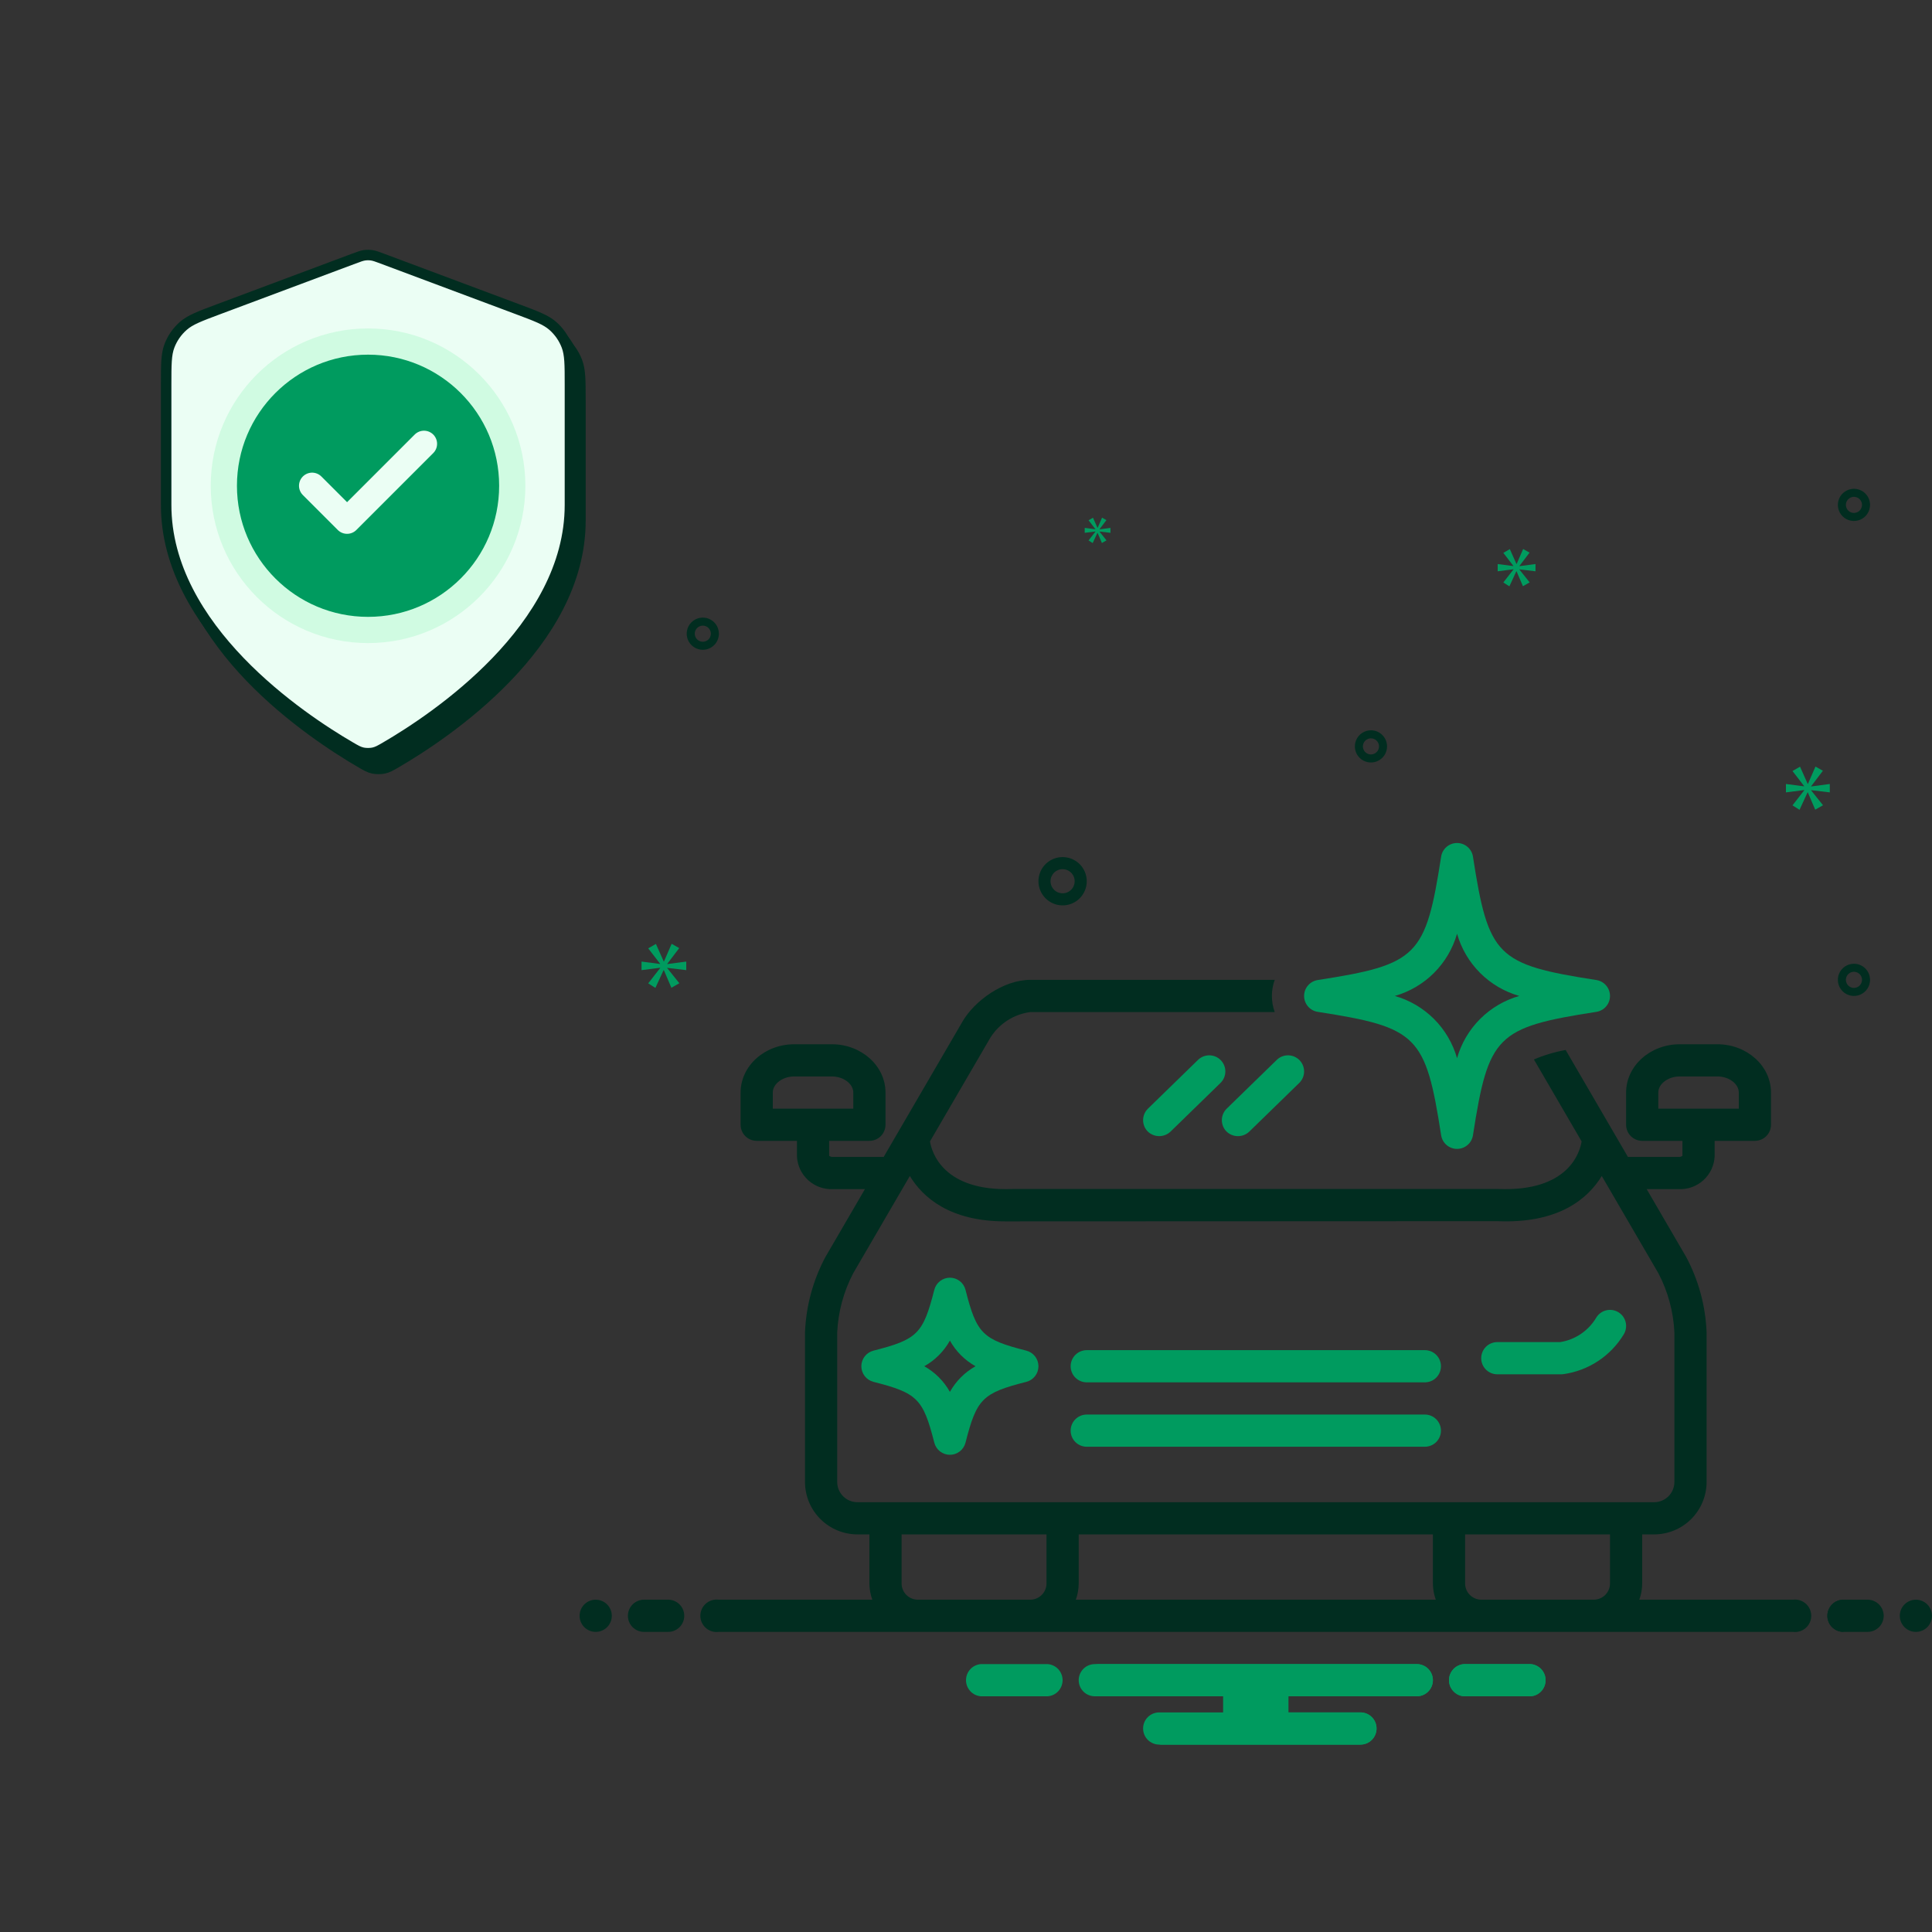 <?xml version="1.0" encoding="UTF-8"?> <svg xmlns="http://www.w3.org/2000/svg" width="500" height="500" viewBox="0 0 500 500" fill="none"><rect x="0" y="0" width="500" height="500" fill="#333333" stroke="none"/><g clip-path="url(#clip0_6521_914)"><path d="M413.121 340.98C412.126 342.662 410.773 344.104 409.157 345.202C407.541 346.3 405.702 347.028 403.772 347.333H387.5C386.395 347.333 385.335 347.772 384.554 348.554C383.772 349.335 383.333 350.395 383.333 351.5C383.333 352.605 383.772 353.665 384.554 354.446C385.335 355.228 386.395 355.667 387.5 355.667H404.051C404.225 355.667 404.399 355.656 404.571 355.634C407.779 355.191 410.847 354.038 413.553 352.26C416.258 350.482 418.534 348.122 420.213 345.354C420.501 344.888 420.695 344.37 420.783 343.829C420.871 343.289 420.852 342.736 420.726 342.203C420.6 341.67 420.37 341.166 420.05 340.722C419.729 340.278 419.324 339.901 418.858 339.614C418.392 339.326 417.873 339.133 417.332 339.046C416.792 338.959 416.239 338.98 415.706 339.107C415.173 339.234 414.67 339.464 414.227 339.786C413.783 340.107 413.407 340.513 413.121 340.98Z" fill="#009B5F"></path><path d="M368.75 366.083H281.25C280.145 366.083 279.085 366.522 278.304 367.304C277.522 368.085 277.083 369.145 277.083 370.25C277.083 371.355 277.522 372.415 278.304 373.196C279.085 373.978 280.145 374.417 281.25 374.417H368.75C369.855 374.417 370.915 373.978 371.696 373.196C372.478 372.415 372.917 371.355 372.917 370.25C372.917 369.145 372.478 368.085 371.696 367.304C370.915 366.522 369.855 366.083 368.75 366.083Z" fill="#009B5F"></path><path d="M368.75 349.417H281.25C280.145 349.417 279.085 349.856 278.304 350.637C277.522 351.418 277.083 352.478 277.083 353.583C277.083 354.688 277.522 355.748 278.304 356.53C279.085 357.311 280.145 357.75 281.25 357.75H368.75C369.855 357.75 370.915 357.311 371.696 356.53C372.478 355.748 372.917 354.688 372.917 353.583C372.917 352.478 372.478 351.418 371.696 350.637C370.915 349.856 369.855 349.417 368.75 349.417Z" fill="#009B5F"></path><path d="M310.046 274.299L297.093 286.915C296.701 287.296 296.388 287.752 296.172 288.254C295.956 288.757 295.841 289.297 295.834 289.845C295.827 290.392 295.927 290.935 296.13 291.443C296.333 291.951 296.634 292.415 297.015 292.806C297.798 293.577 298.848 294.015 299.946 294.03C301.044 294.044 302.105 293.634 302.907 292.884L315.861 280.268C316.653 279.497 317.105 278.443 317.12 277.338C317.134 276.233 316.709 275.168 315.938 274.376C315.167 273.584 314.113 273.132 313.008 273.117C311.903 273.103 310.838 273.528 310.046 274.299Z" fill="#009B5F"></path><path d="M317.395 292.806C318.176 293.58 319.226 294.021 320.325 294.035C321.424 294.05 322.486 293.637 323.287 292.884L336.241 280.268C337.032 279.497 337.485 278.443 337.499 277.338C337.514 276.233 337.089 275.168 336.318 274.376C335.547 273.584 334.493 273.132 333.388 273.117C332.283 273.103 331.218 273.528 330.426 274.299L317.472 286.915C317.08 287.296 316.767 287.752 316.551 288.254C316.335 288.757 316.22 289.297 316.213 289.845C316.206 290.392 316.307 290.935 316.509 291.443C316.712 291.951 317.013 292.415 317.395 292.806Z" fill="#009B5F"></path><path d="M341.028 261.868C366.864 265.88 368.953 267.969 372.965 293.805C373.118 294.788 373.617 295.684 374.372 296.331C375.127 296.978 376.089 297.333 377.083 297.333C378.078 297.333 379.039 296.978 379.794 296.331C380.55 295.684 381.049 294.788 381.201 293.805C385.213 267.969 387.303 265.88 413.139 261.868C414.121 261.715 415.017 261.216 415.664 260.461C416.311 259.706 416.667 258.744 416.667 257.75C416.667 256.756 416.311 255.794 415.664 255.039C415.017 254.284 414.121 253.785 413.139 253.632C387.303 249.62 385.213 247.531 381.201 221.695C381.049 220.712 380.55 219.816 379.794 219.169C379.039 218.522 378.078 218.167 377.083 218.167C376.089 218.167 375.127 218.522 374.372 219.169C373.617 219.816 373.118 220.712 372.965 221.695C368.953 247.531 366.864 249.62 341.028 253.632C340.045 253.785 339.149 254.284 338.502 255.039C337.855 255.794 337.5 256.756 337.5 257.75C337.5 258.744 337.855 259.706 338.502 260.461C339.149 261.216 340.045 261.715 341.028 261.868ZM377.083 241.649C378.175 245.481 380.227 248.972 383.045 251.789C385.863 254.607 389.354 256.659 393.186 257.75C389.354 258.842 385.863 260.894 383.045 263.712C380.227 266.53 378.175 270.02 377.083 273.853C375.991 270.02 373.939 266.53 371.121 263.712C368.303 260.894 364.813 258.842 360.98 257.75C364.813 256.659 368.303 254.607 371.121 251.789C373.939 248.972 375.991 245.481 377.083 241.649Z" fill="#009B5F"></path><path d="M265.612 349.545C254.243 346.65 252.771 345.179 249.872 333.804C249.643 332.907 249.122 332.111 248.391 331.543C247.66 330.975 246.76 330.667 245.834 330.667C244.908 330.667 244.009 330.975 243.278 331.543C242.547 332.111 242.026 332.907 241.797 333.804C238.896 345.179 237.425 346.65 226.055 349.545C225.157 349.774 224.362 350.295 223.793 351.026C223.225 351.757 222.917 352.657 222.917 353.583C222.917 354.509 223.225 355.409 223.793 356.141C224.362 356.872 225.157 357.393 226.055 357.622C237.425 360.517 238.896 361.988 241.797 373.363C242.026 374.26 242.547 375.055 243.278 375.623C244.009 376.192 244.908 376.5 245.834 376.5C246.76 376.5 247.66 376.192 248.391 375.623C249.122 375.055 249.643 374.26 249.872 373.363C252.771 361.988 254.243 360.517 265.612 357.622C266.509 357.393 267.305 356.872 267.873 356.141C268.441 355.409 268.75 354.509 268.75 353.583C268.75 352.657 268.441 351.757 267.873 351.026C267.305 350.295 266.509 349.774 265.612 349.545ZM245.834 360.22C244.28 357.436 241.983 355.139 239.201 353.583C241.983 352.028 244.28 349.73 245.834 346.947C247.388 349.731 249.684 352.029 252.468 353.583C249.684 355.138 247.388 357.436 245.834 360.22Z" fill="#009B5F"></path><path d="M154.167 422.333C156.468 422.333 158.333 420.468 158.333 418.167C158.333 415.865 156.468 414 154.167 414C151.865 414 150 415.865 150 418.167C150 420.468 151.865 422.333 154.167 422.333Z" fill="#012D20"></path><path d="M172.917 414H166.667C165.562 414 164.502 414.439 163.72 415.22C162.939 416.002 162.5 417.062 162.5 418.167C162.5 419.272 162.939 420.332 163.72 421.113C164.502 421.894 165.562 422.333 166.667 422.333H172.917C174.022 422.333 175.082 421.894 175.863 421.113C176.644 420.332 177.083 419.272 177.083 418.167C177.083 417.062 176.644 416.002 175.863 415.22C175.082 414.439 174.022 414 172.917 414Z" fill="#012D20"></path><path d="M483.333 414H477.083C475.978 414 474.919 414.439 474.137 415.22C473.356 416.002 472.917 417.062 472.917 418.167C472.917 419.272 473.356 420.332 474.137 421.113C474.919 421.894 475.978 422.333 477.083 422.333H483.333C484.438 422.333 485.498 421.894 486.28 421.113C487.061 420.332 487.5 419.272 487.5 418.167C487.5 417.062 487.061 416.002 486.28 415.22C485.498 414.439 484.438 414 483.333 414Z" fill="#012D20"></path><path d="M495.833 422.333C498.135 422.333 500 420.468 500 418.167C500 415.865 498.135 414 495.833 414C493.532 414 491.667 415.865 491.667 418.167C491.667 420.468 493.532 422.333 495.833 422.333Z" fill="#012D20"></path><path d="M396.154 430.667H378.846C377.799 430.751 376.821 431.226 376.109 431.998C375.396 432.77 375 433.783 375 434.833C375 435.884 375.396 436.896 376.109 437.669C376.821 438.441 377.799 438.916 378.846 439H396.154C397.201 438.916 398.179 438.441 398.892 437.669C399.604 436.896 400 435.884 400 434.833C400 433.783 399.604 432.77 398.892 431.998C398.179 431.226 397.201 430.751 396.154 430.667Z" fill="#009B5F"></path><path d="M271.154 430.667H253.846C252.799 430.751 251.821 431.226 251.109 431.998C250.396 432.77 250 433.783 250 434.833C250 435.884 250.396 436.896 251.109 437.669C251.821 438.441 252.799 438.916 253.846 439H271.154C272.201 438.916 273.179 438.441 273.892 437.669C274.604 436.896 275 435.884 275 434.833C275 433.783 274.604 432.77 273.892 431.998C273.179 431.226 272.201 430.751 271.154 430.667Z" fill="#009B5F"></path><path d="M366.667 430.667H283.333C282.228 430.667 281.168 431.106 280.387 431.887C279.606 432.668 279.167 433.728 279.167 434.833C279.167 435.938 279.606 436.998 280.387 437.78C281.168 438.561 282.228 439 283.333 439H316.542V443.167H300C298.895 443.167 297.835 443.606 297.054 444.387C296.272 445.168 295.833 446.228 295.833 447.333C295.833 448.438 296.272 449.498 297.054 450.28C297.835 451.061 298.895 451.5 300 451.5H352.083C353.188 451.5 354.248 451.061 355.03 450.28C355.811 449.498 356.25 448.438 356.25 447.333C356.25 446.228 355.811 445.168 355.03 444.387C354.248 443.606 353.188 443.167 352.083 443.167H333.458V439H366.667C367.772 439 368.832 438.561 369.613 437.78C370.394 436.998 370.833 435.938 370.833 434.833C370.833 433.728 370.394 432.668 369.613 431.887C368.832 431.106 367.772 430.667 366.667 430.667Z" fill="#009B5F"></path><path d="M477.083 414C475.978 414 474.919 414.439 474.137 415.22C473.356 416.002 472.917 417.062 472.917 418.167C472.917 419.272 473.356 420.332 474.137 421.113C474.919 421.894 475.978 422.333 477.083 422.333" fill="#012D20"></path><path d="M396.154 430.667H378.846C377.799 430.751 376.821 431.226 376.109 431.998C375.396 432.77 375 433.783 375 434.833C375 435.884 375.396 436.896 376.109 437.669C376.821 438.441 377.799 438.916 378.846 439H396.154C397.201 438.916 398.179 438.441 398.892 437.669C399.604 436.896 400 435.884 400 434.833C400 433.783 399.604 432.77 398.892 431.998C398.179 431.226 397.201 430.751 396.154 430.667Z" fill="#009B5F"></path><path d="M333.458 439H366.667C367.772 439 368.832 438.561 369.613 437.78C370.394 436.998 370.833 435.938 370.833 434.833C370.833 433.728 370.394 432.668 369.613 431.887C368.832 431.106 367.772 430.667 366.667 430.667H283.333" fill="#009B5F"></path><path d="M300 451.5H352.083C353.188 451.5 354.248 451.061 355.03 450.28C355.811 449.498 356.25 448.438 356.25 447.333C356.25 446.228 355.811 445.168 355.03 444.387C354.248 443.606 353.188 443.167 352.083 443.167H333.458" fill="#009B5F"></path><path d="M464.003 414H424.252C424.744 412.639 424.997 411.203 425 409.756V397.101H428.043C431.64 397.112 435.095 395.696 437.649 393.163C440.203 390.63 441.648 387.187 441.667 383.59V344.851C441.407 338.022 439.601 331.342 436.385 325.312L426.16 307.75H434.444C436.798 307.854 439.098 307.022 440.842 305.436C442.585 303.851 443.63 301.64 443.75 299.286V295.25H454.167C455.272 295.25 456.331 294.811 457.113 294.03C457.894 293.248 458.333 292.188 458.333 291.083V282.75C458.333 275.857 452.102 270.25 444.442 270.25H434.721C427.063 270.25 420.833 275.857 420.833 282.75V291.083C420.833 292.188 421.272 293.248 422.054 294.03C422.835 294.811 423.895 295.25 425 295.25H435.417V299.12C435.137 299.328 434.793 299.434 434.444 299.417H421.307L405.19 271.735C402.368 272.24 399.612 273.063 396.975 274.189L409.322 295.394C408.893 298.066 406.065 308.482 387.683 307.707L262.14 307.711C243.921 308.456 241.095 297.984 240.677 295.394L256.303 268.557C257.434 266.754 258.949 265.224 260.741 264.076C262.533 262.928 264.556 262.191 266.667 261.917H329.899C328.922 259.225 328.922 256.275 329.899 253.583H266.667C259.598 253.583 252.184 259.066 249.101 264.366L228.692 299.417H215.557C215.207 299.434 214.863 299.328 214.583 299.117V295.25H225C226.105 295.25 227.165 294.811 227.946 294.03C228.728 293.248 229.167 292.188 229.167 291.083V282.75C229.167 275.857 222.937 270.25 215.279 270.25H205.558C197.898 270.25 191.667 275.857 191.667 282.75V291.083C191.667 292.188 192.106 293.248 192.887 294.03C193.668 294.811 194.728 295.25 195.833 295.25H206.25V299.286C206.37 301.64 207.415 303.851 209.159 305.437C210.902 307.022 213.202 307.854 215.557 307.75H223.84L213.613 325.314C210.4 331.344 208.595 338.024 208.333 344.851V383.59C208.353 387.188 209.798 390.631 212.353 393.164C214.908 395.697 218.363 397.113 221.96 397.101H225V409.756C225.003 411.203 225.256 412.639 225.748 414H185.997C185.404 413.923 184.802 413.972 184.23 414.146C183.658 414.32 183.13 414.614 182.681 415.009C182.231 415.403 181.871 415.889 181.625 416.433C181.378 416.978 181.251 417.569 181.251 418.167C181.251 418.764 181.378 419.355 181.625 419.9C181.871 420.445 182.231 420.93 182.681 421.325C183.13 421.719 183.658 422.013 184.23 422.187C184.802 422.361 185.404 422.411 185.997 422.333H464.003C464.595 422.411 465.198 422.361 465.77 422.187C466.342 422.013 466.87 421.719 467.319 421.325C467.769 420.93 468.128 420.445 468.375 419.9C468.622 419.355 468.749 418.764 468.749 418.167C468.749 417.569 468.622 416.978 468.375 416.433C468.128 415.889 467.769 415.403 467.319 415.009C466.87 414.614 466.342 414.32 465.77 414.146C465.198 413.972 464.595 413.923 464.003 414ZM429.167 286.917V282.75C429.167 280.492 431.71 278.583 434.721 278.583H444.442C447.455 278.583 450 280.492 450 282.75V286.917H429.167ZM200 286.917V282.75C200 280.492 202.545 278.583 205.558 278.583H215.279C218.29 278.583 220.833 280.492 220.833 282.75V286.917H200ZM221.96 388.768C220.572 388.782 219.235 388.244 218.243 387.273C217.251 386.303 216.684 384.978 216.667 383.59V344.851C216.913 339.494 218.329 334.256 220.817 329.505L235.462 304.35C238.855 309.923 245.832 316.088 260.134 316.088C260.842 316.088 387.51 316.036 387.51 316.036C403.396 316.72 410.956 310.203 414.534 304.346L429.183 329.503C431.672 334.254 433.089 339.493 433.333 344.851V383.59C433.317 384.978 432.751 386.302 431.759 387.273C430.767 388.243 429.431 388.781 428.043 388.768H221.96ZM371.581 414H278.419C278.911 412.639 279.164 411.203 279.167 409.756V397.101H370.833V409.756C370.836 411.203 371.089 412.639 371.581 414ZM237.5 414C236.385 413.988 235.32 413.535 234.539 412.739C233.758 411.944 233.324 410.871 233.333 409.756V397.101H270.833V409.756C270.842 410.871 270.409 411.944 269.627 412.739C268.846 413.535 267.782 413.988 266.667 414H237.5ZM383.333 414C382.218 413.988 381.154 413.535 380.373 412.739C379.592 411.944 379.158 410.871 379.167 409.756V397.101H416.667V409.756C416.675 410.871 416.242 411.944 415.46 412.739C414.679 413.535 413.615 413.988 412.5 414H383.333Z" fill="#012D20"></path><path d="M275 234.313C276.236 234.313 277.445 233.946 278.472 233.259C279.5 232.572 280.301 231.596 280.774 230.454C281.247 229.312 281.371 228.056 281.13 226.843C280.889 225.631 280.293 224.517 279.419 223.643C278.545 222.769 277.432 222.174 276.219 221.933C275.007 221.691 273.75 221.815 272.608 222.288C271.466 222.761 270.49 223.562 269.803 224.59C269.117 225.618 268.75 226.826 268.75 228.063C268.752 229.72 269.411 231.308 270.583 232.48C271.754 233.652 273.343 234.311 275 234.313ZM275 224.938C275.618 224.938 276.222 225.121 276.736 225.464C277.25 225.808 277.651 226.296 277.887 226.867C278.124 227.438 278.186 228.066 278.065 228.672C277.944 229.278 277.647 229.835 277.21 230.272C276.773 230.709 276.216 231.007 275.61 231.127C275.003 231.248 274.375 231.186 273.804 230.95C273.233 230.713 272.745 230.313 272.402 229.799C272.058 229.285 271.875 228.681 271.875 228.063C271.876 227.234 272.205 226.44 272.791 225.854C273.377 225.268 274.171 224.938 275 224.938Z" fill="#012D20"></path><path d="M479.801 249.417C478.977 249.417 478.172 249.661 477.487 250.119C476.801 250.577 476.267 251.227 475.952 251.989C475.637 252.75 475.554 253.588 475.715 254.396C475.876 255.204 476.272 255.947 476.855 256.53C477.438 257.112 478.18 257.509 478.989 257.67C479.797 257.831 480.635 257.748 481.396 257.433C482.157 257.117 482.808 256.583 483.266 255.898C483.724 255.213 483.968 254.407 483.968 253.583C483.967 252.479 483.527 251.42 482.746 250.638C481.965 249.857 480.906 249.418 479.801 249.417ZM479.801 255.667C479.389 255.667 478.987 255.544 478.644 255.316C478.301 255.087 478.034 254.761 477.877 254.381C477.719 254 477.678 253.581 477.758 253.177C477.839 252.773 478.037 252.402 478.328 252.11C478.62 251.819 478.991 251.62 479.395 251.54C479.799 251.46 480.218 251.501 480.599 251.659C480.979 251.816 481.305 252.083 481.534 252.426C481.763 252.768 481.885 253.171 481.885 253.583C481.884 254.136 481.665 254.665 481.274 255.056C480.883 255.446 480.354 255.666 479.801 255.667Z" fill="#012D20"></path><path d="M354.801 189C353.977 189 353.172 189.244 352.487 189.702C351.801 190.16 351.267 190.811 350.952 191.572C350.637 192.334 350.554 193.171 350.715 193.98C350.876 194.788 351.272 195.53 351.855 196.113C352.438 196.696 353.18 197.093 353.989 197.253C354.797 197.414 355.635 197.332 356.396 197.016C357.157 196.701 357.808 196.167 358.266 195.482C358.724 194.796 358.968 193.991 358.968 193.167C358.967 192.062 358.527 191.003 357.746 190.222C356.965 189.441 355.906 189.001 354.801 189ZM354.801 195.25C354.389 195.25 353.987 195.128 353.644 194.899C353.301 194.67 353.034 194.345 352.877 193.964C352.719 193.583 352.678 193.164 352.758 192.76C352.839 192.356 353.037 191.985 353.328 191.694C353.62 191.402 353.991 191.204 354.395 191.123C354.799 191.043 355.218 191.084 355.599 191.242C355.979 191.4 356.305 191.667 356.534 192.009C356.763 192.352 356.885 192.755 356.885 193.167C356.884 193.719 356.665 194.249 356.274 194.639C355.883 195.03 355.354 195.249 354.801 195.25Z" fill="#012D20"></path><path d="M479.801 126.5C478.977 126.5 478.172 126.744 477.487 127.202C476.801 127.66 476.267 128.311 475.952 129.072C475.637 129.834 475.554 130.671 475.715 131.48C475.876 132.288 476.272 133.03 476.855 133.613C477.438 134.196 478.18 134.593 478.989 134.753C479.797 134.914 480.635 134.832 481.396 134.516C482.157 134.201 482.808 133.667 483.266 132.982C483.724 132.296 483.968 131.491 483.968 130.667C483.967 129.562 483.527 128.503 482.746 127.722C481.965 126.941 480.906 126.501 479.801 126.5ZM479.801 132.75C479.389 132.75 478.987 132.628 478.644 132.399C478.301 132.17 478.034 131.845 477.877 131.464C477.719 131.083 477.678 130.664 477.758 130.26C477.839 129.856 478.037 129.485 478.328 129.194C478.62 128.902 478.991 128.704 479.395 128.623C479.799 128.543 480.218 128.584 480.599 128.742C480.979 128.9 481.305 129.167 481.534 129.509C481.763 129.852 481.885 130.255 481.885 130.667C481.884 131.219 481.665 131.749 481.274 132.139C480.883 132.53 480.354 132.749 479.801 132.75Z" fill="#012D20"></path><path d="M186.051 164C186.051 163.176 185.807 162.37 185.349 161.685C184.891 161 184.241 160.466 183.479 160.15C182.718 159.835 181.88 159.753 181.072 159.913C180.264 160.074 179.521 160.471 178.939 161.054C178.356 161.636 177.959 162.379 177.798 163.187C177.637 163.995 177.72 164.833 178.035 165.595C178.351 166.356 178.885 167.007 179.57 167.464C180.255 167.922 181.061 168.167 181.885 168.167C182.989 168.165 184.049 167.726 184.83 166.945C185.611 166.164 186.05 165.105 186.051 164ZM179.801 164C179.801 163.588 179.924 163.185 180.153 162.843C180.382 162.5 180.707 162.233 181.088 162.075C181.468 161.918 181.887 161.876 182.291 161.957C182.695 162.037 183.067 162.235 183.358 162.527C183.649 162.818 183.848 163.189 183.928 163.594C184.008 163.998 183.967 164.417 183.81 164.797C183.652 165.178 183.385 165.503 183.042 165.732C182.7 165.961 182.297 166.083 181.885 166.083C181.332 166.083 180.803 165.863 180.412 165.473C180.022 165.082 179.802 164.552 179.801 164Z" fill="#012D20"></path><path d="M172.683 249.44L175.781 245.367L173.825 244.258L171.835 248.821H171.771L169.75 244.29L167.76 245.431L170.825 249.408V249.473L166.031 248.854V251.071L170.856 250.452V250.517L167.76 254.492L169.617 255.667L171.737 251.071H171.802L173.758 255.633L175.812 254.46L172.683 250.548V250.483L177.604 251.071V248.854L172.683 249.504V249.44Z" fill="#009B5F"></path><path d="M283.502 137.577L281.719 139.867L282.79 140.542L284.01 137.896H284.046L285.173 140.523L286.356 139.848L284.554 137.594V137.556L287.387 137.896V136.619L284.554 136.994V136.956L286.337 134.61L285.212 133.973L284.067 136.6H284.029L282.865 133.99L281.719 134.648L283.483 136.937V136.975L280.723 136.619V137.896L283.502 137.54V137.577Z" fill="#009B5F"></path><path d="M473.552 205.069V202.896L468.725 203.535V203.471L471.762 199.475L469.844 198.388L467.894 202.863H467.829L465.848 198.419L463.896 199.54L466.902 203.44V203.504L462.2 202.896V205.069L466.933 204.463V204.527L463.896 208.427L465.719 209.579L467.798 205.069H467.86L469.779 209.546L471.794 208.396L468.725 204.558V204.494L473.552 205.069Z" fill="#009B5F"></path><path d="M393.225 146.471L395.846 143.023L394.19 142.085L392.508 145.946H392.452L390.744 142.113L389.058 143.079L391.652 146.444V146.498L387.598 145.975V147.85L391.679 147.325V147.381L389.058 150.746L390.631 151.74L392.425 147.85H392.479L394.135 151.71L395.873 150.719L393.225 147.408V147.352L397.387 147.85V145.975L393.225 146.525V146.471Z" fill="#009B5F"></path></g><path d="M93.406 197.393C94.852 198.234 95.574 198.655 96.595 198.873C97.387 199.042 98.542 199.042 99.334 198.873C100.354 198.655 101.077 198.234 102.523 197.393C115.246 189.99 150.214 166.737 150.214 134.765V103.614C150.214 98.407 150.214 95.802 149.36 93.564C148.606 91.587 147.38 89.823 145.789 88.424C143.987 86.84 141.542 85.926 136.653 84.098L101.633 71.001C100.276 70.493 99.597 70.239 98.899 70.138C98.279 70.049 97.649 70.049 97.03 70.138C96.332 70.239 95.653 70.493 94.295 71.001L59.276 84.098C54.386 85.926 51.942 86.84 50.14 88.424C48.549 89.823 47.323 91.587 46.568 93.564C45.714 95.802 45.714 98.407 45.714 103.614V134.765C45.714 166.737 80.682 189.99 93.406 197.393Z" fill="white" stroke="#012D20" stroke-width="2.714" stroke-linecap="round" stroke-linejoin="round"></path><path d="M97.964 163.036C118.576 163.036 135.286 146.326 135.286 125.714C135.286 105.102 118.576 88.393 97.964 88.393C77.352 88.393 60.643 105.102 60.643 125.714C60.643 146.326 77.352 163.036 97.964 163.036Z" fill="#009B5F" stroke="#D0FBE2" stroke-width="6.786"></path><path d="M112.44 114.857L92.536 134.762L83.488 125.714" stroke="#012D20" stroke-width="6.786" stroke-linecap="round" stroke-linejoin="round"></path><path d="M92.049 195.358C93.495 196.198 94.217 196.619 95.238 196.838C96.03 197.007 97.185 197.007 97.977 196.838C98.997 196.619 99.72 196.198 101.166 195.358C113.889 187.954 148.857 164.701 148.857 132.729V101.578C148.857 96.371 148.857 93.766 148.003 91.529C147.249 89.551 146.023 87.787 144.432 86.388C142.63 84.805 140.185 83.89 135.296 82.062L100.276 68.965C98.918 68.457 98.24 68.203 97.542 68.103C96.922 68.013 96.292 68.013 95.673 68.103C94.975 68.203 94.296 68.457 92.938 68.965L57.919 82.062C53.029 83.89 50.585 84.805 48.783 86.388C47.192 87.787 45.966 89.551 45.211 91.529C44.357 93.766 44.357 96.371 44.357 101.578V132.729C44.357 164.701 79.325 187.954 92.049 195.358Z" fill="white" stroke="#012D20" stroke-width="2.714" stroke-linecap="round" stroke-linejoin="round"></path><path d="M96.607 161C117.219 161 133.929 144.291 133.929 123.679C133.929 103.067 117.219 86.357 96.607 86.357C75.995 86.357 59.286 103.067 59.286 123.679C59.286 144.291 75.995 161 96.607 161Z" fill="#009B5F" stroke="#D0FBE2" stroke-width="6.786"></path><path d="M111.083 112.821L91.179 132.726L82.131 123.679" stroke="#012D20" stroke-width="6.786" stroke-linecap="round" stroke-linejoin="round"></path><path d="M90.691 193.322C92.138 194.163 92.86 194.583 93.881 194.802C94.673 194.971 95.828 194.971 96.619 194.802C97.64 194.583 98.363 194.163 99.809 193.322C112.532 185.919 147.5 162.665 147.5 130.694V99.543C147.5 94.335 147.5 91.731 146.646 89.493C145.892 87.516 144.666 85.751 143.074 84.352C141.273 82.769 138.828 81.855 133.939 80.026L98.919 66.929C97.561 66.421 96.883 66.168 96.184 66.067C95.565 65.978 94.935 65.978 94.316 66.067C93.617 66.168 92.939 66.421 91.581 66.929L56.562 80.026C51.672 81.855 49.227 82.769 47.426 84.352C45.834 85.751 44.608 87.516 43.854 89.493C43 91.731 43 94.335 43 99.543V130.694C43 162.665 77.968 185.919 90.691 193.322Z" fill="#EBFEF4" stroke="#012D20" stroke-width="2.714" stroke-linecap="round" stroke-linejoin="round"></path><path d="M95.25 163.036C115.862 163.036 132.572 146.326 132.572 125.714C132.572 105.102 115.862 88.393 95.25 88.393C74.638 88.393 57.929 105.102 57.929 125.714C57.929 146.326 74.638 163.036 95.25 163.036Z" fill="#009B5F" stroke="#D0FBE2" stroke-width="6.786"></path><path d="M109.726 114.857L89.822 134.762L80.774 125.714" stroke="#EBFEF4" stroke-width="6.786" stroke-linecap="round" stroke-linejoin="round"></path><defs><clipPath id="clip0_6521_914"><rect width="350" height="350" fill="white" transform="translate(150 114)"></rect></clipPath></defs></svg> 